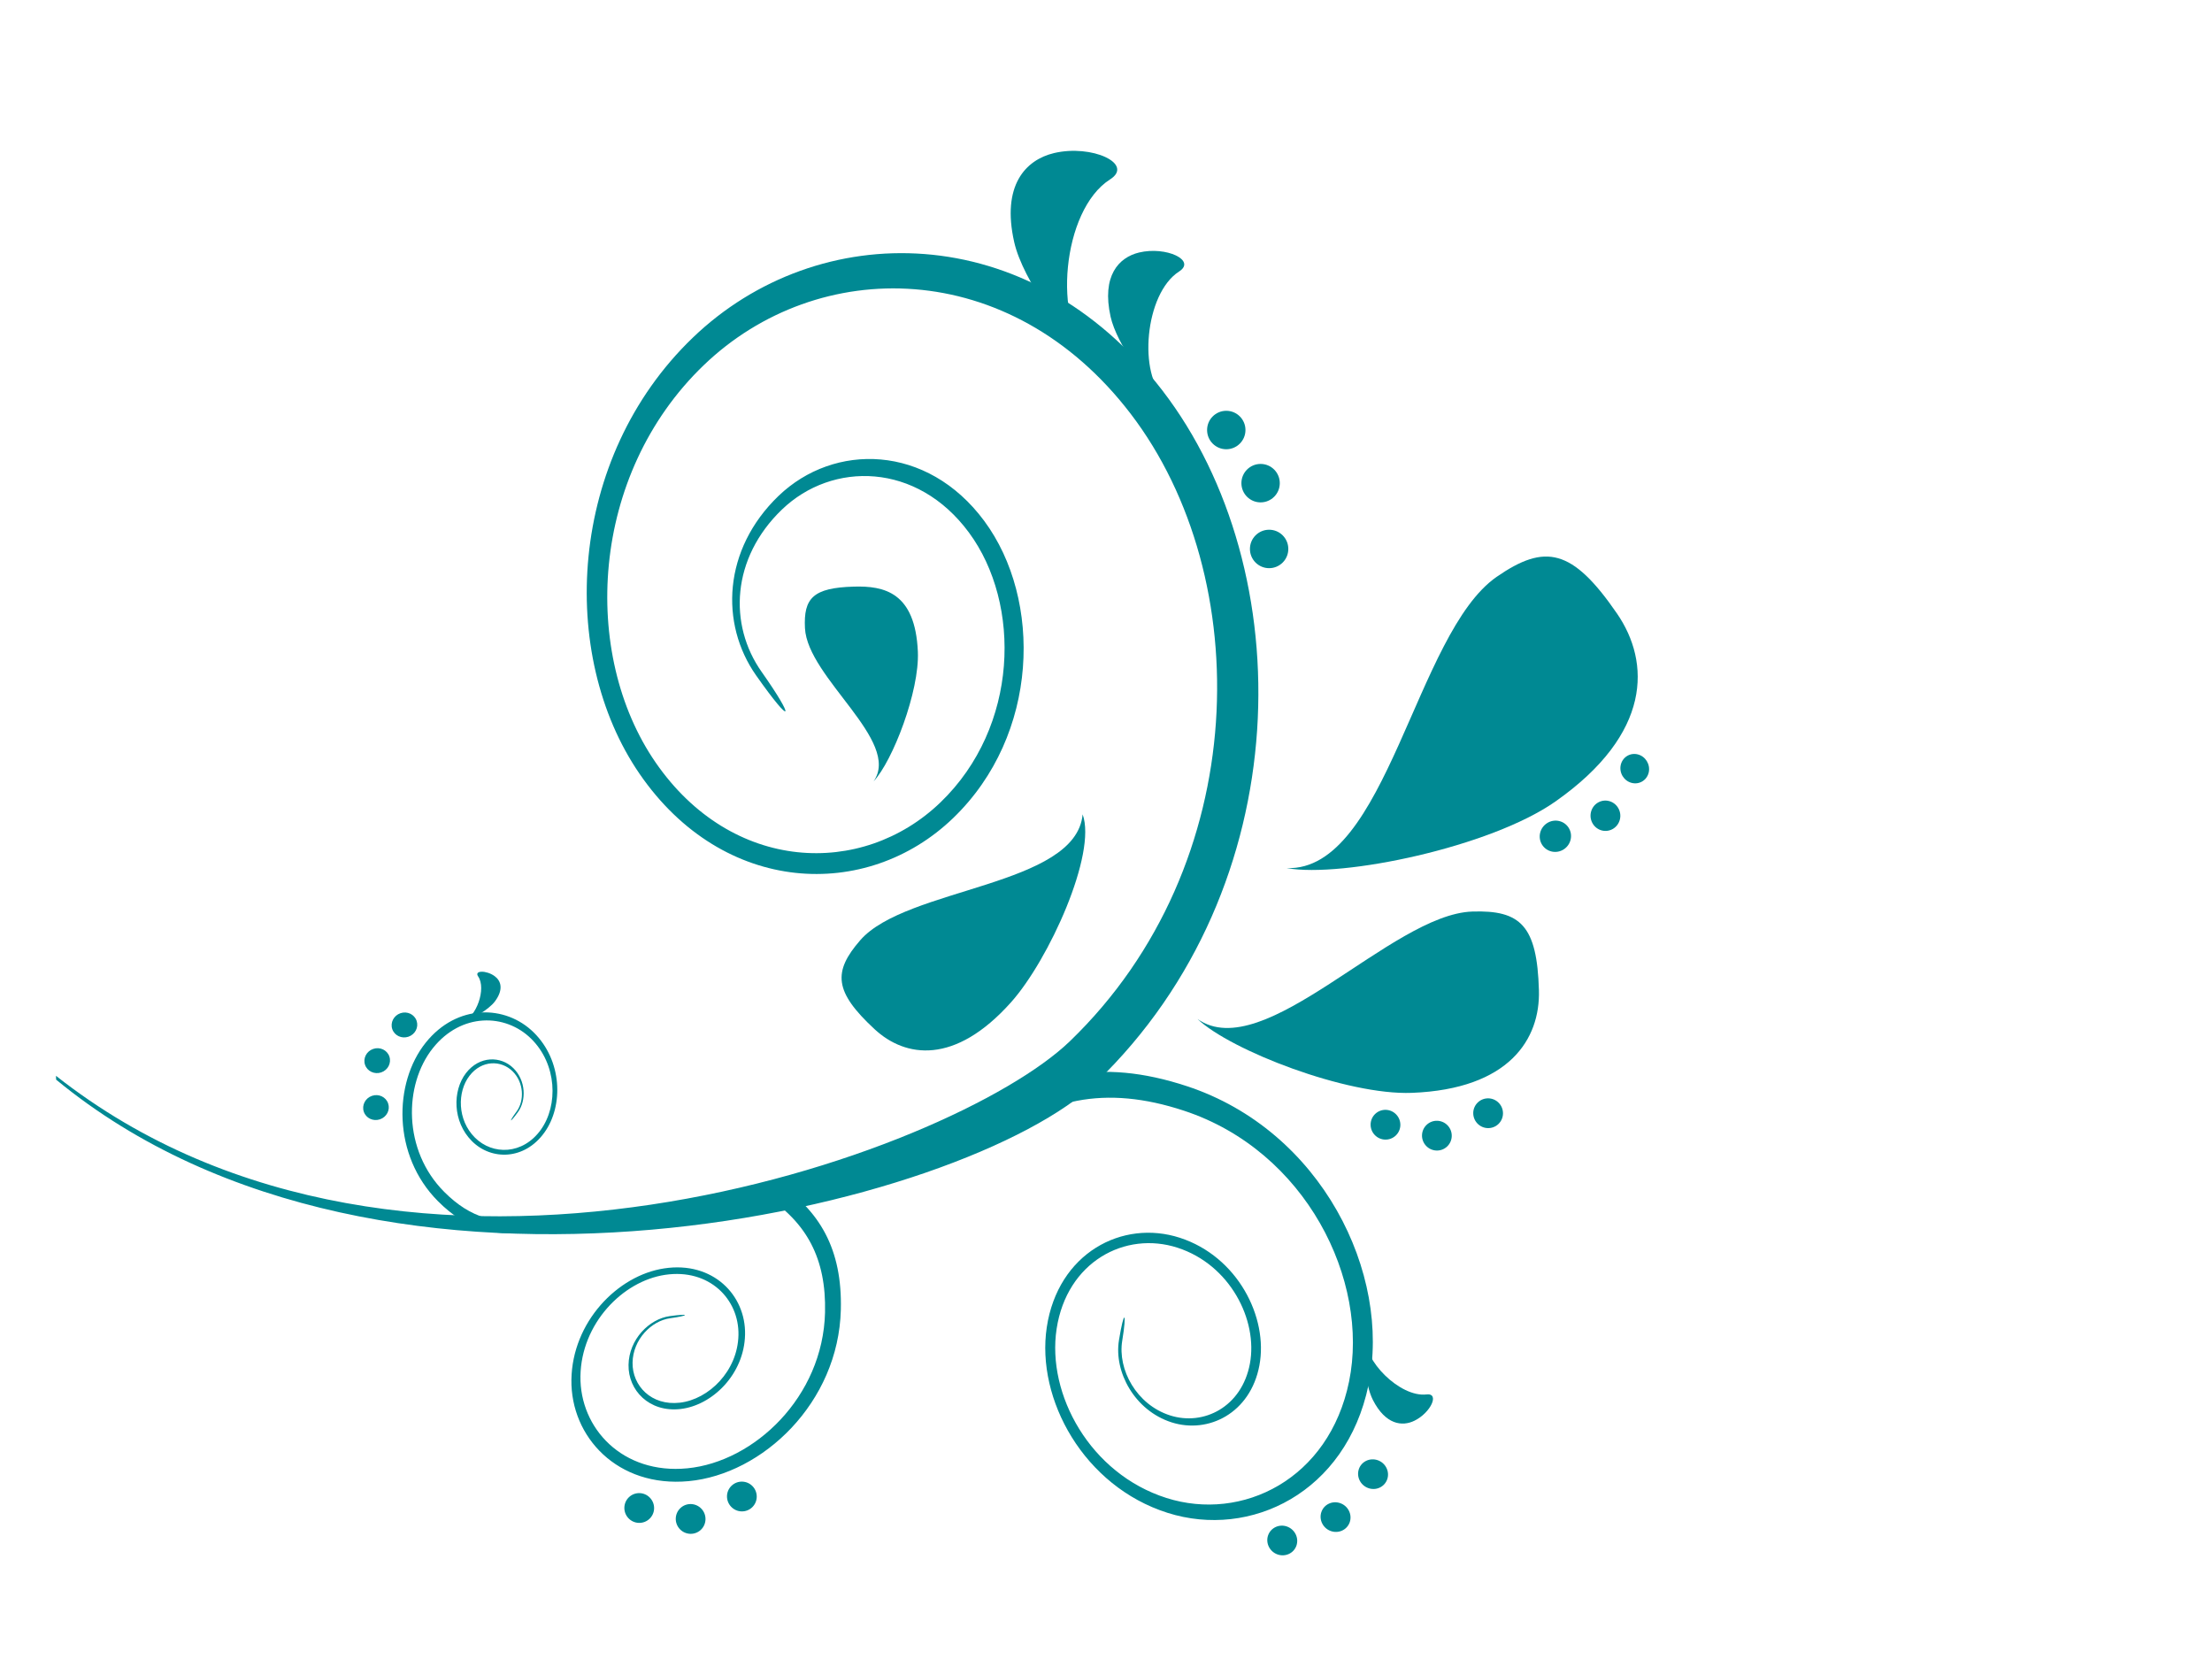 <?xml version="1.0"?><svg width="640" height="480" xmlns="http://www.w3.org/2000/svg">
 <title>paisley curves yellow</title>
 <g>
  <title>Layer 1</title>
  <g id="layer1">
   <g id="g2929">
    <path id="path5" clip-rule="evenodd" fill="#008993" fill-rule="evenodd" d="m218.789,195.45c-10.575,-15.011 -9.586,-36.533 6.462,-51.966c16.049,-15.432 42.987,-15.089 59.526,7.247c16.803,22.698 16.009,61.866 -8.989,85.954c-25.009,24.098 -66.527,22.463 -90.753,-12.809c-23.638,-34.418 -20.837,-91.33 15.403,-126.17c36.201,-34.801 97.343,-34.821 135.854,15.236c39.971,51.947 39.531,143.629 -19.065,200.148c-37.454,36.142 -205.574,77.964 -300.987,-0.715l-0.039,-1.106c101.572,80.079 259.449,22.688 293.368,-10.028c53.073,-51.183 53.69,-134.248 17.587,-181.495c-34.908,-45.68 -90.566,-45.787 -123.556,-14.071c-33.019,31.746 -35.496,83.604 -13.934,114.899c22.052,32 59.761,33.43 82.458,11.564c22.688,-21.866 23.452,-57.42 8.216,-78.062c-15.011,-20.338 -39.511,-20.681 -54.111,-6.639c-14.6,14.051 -15.501,33.302 -5.865,46.953c9.723,13.787 9.116,16.235 -1.577,1.057z"/>
    <path id="path7" clip-rule="evenodd" fill="#008993" fill-rule="evenodd" d="m323.75,387.774c-1.498,9.146 4.524,20.328 15.217,23.755c10.683,3.417 22.815,-2.693 25.41,-16.44c2.634,-13.974 -6.326,-31.53 -22.982,-36.955c-16.715,-5.435 -35.3,4.485 -38.531,25.88c-3.143,20.857 10.751,46.012 34.918,53.689c24.059,7.648 51.692,-5.895 58.155,-36.925c6.697,-32.235 -13.523,-73.665 -52.554,-86.523c-25.077,-8.264 -44.759,-4.054 -63.335,11.878l5.062,5.895c16.871,-14.365 34.693,-18.154 57.401,-10.683c35.359,11.623 53.797,49.107 47.815,78.375c-5.787,28.289 -30.923,40.666 -52.858,33.684c-22.022,-7.001 -34.654,-29.944 -31.756,-48.921c2.967,-19.428 19.849,-28.407 35.016,-23.471c15.119,4.915 23.275,20.847 20.906,33.547c-2.34,12.505 -13.376,18.076 -23.09,14.963c-9.743,-3.114 -15.217,-13.298 -13.846,-21.621c1.381,-8.401 0.558,-9.38 -0.95,-0.127z"/>
    <path id="path9" clip-rule="evenodd" fill="#008993" fill-rule="evenodd" d="m193.791,380.793c-5.983,0.823 -11.819,6.747 -11.936,14.11c-0.127,7.354 5.973,13.787 15.021,12.769c9.194,-1.038 18.458,-10.046 18.693,-21.532c0.245,-11.516 -9.42,-21.259 -23.354,-19.163c-13.601,2.037 -26.654,15.598 -26.889,32.225c-0.234,16.559 13.386,31.266 33.939,29.337c21.347,-1.997 43.349,-22.659 44.015,-49.596c0.431,-17.313 -5.885,-28.838 -19.309,-37.415l-2.713,4.308c12.123,7.814 17.832,18.252 17.449,33.919c-0.597,24.411 -20.475,43.193 -39.844,45.073c-18.702,1.822 -31.138,-11.555 -30.923,-26.654c0.225,-15.148 12.143,-27.487 24.51,-29.327c12.661,-1.88 21.425,6.972 21.209,17.429c-0.215,10.429 -8.607,18.614 -16.97,19.564c-8.225,0.95 -13.777,-4.896 -13.669,-11.593c0.117,-6.698 5.434,-12.093 10.869,-12.837c5.493,-0.755 5.952,-1.45 -0.098,-0.617z"/>
    <path id="path11" clip-rule="evenodd" fill="#008993" fill-rule="evenodd" d="m149.824,321.816c2.497,-3.388 2.36,-9.166 -1.283,-12.759c-3.633,-3.584 -9.821,-3.613 -13.709,1.41c-3.946,5.112 -3.927,14.071 1.724,19.711c5.669,5.65 15.255,5.474 20.974,-2.526c5.581,-7.794 5.121,-20.848 -3.114,-28.945c-8.196,-8.059 -22.209,-8.285 -31.227,2.947c-9.361,11.662 -9.684,32.607 3.516,45.876c8.48,8.519 17.341,10.878 28.162,8.265l-0.842,-3.437c-9.812,2.34 -17.832,0.186 -25.508,-7.52c-11.966,-12.005 -11.731,-30.982 -3.261,-41.596c8.177,-10.262 20.936,-10.076 28.407,-2.723c7.5,7.374 7.902,19.271 2.81,26.36c-5.209,7.246 -13.914,7.393 -19.055,2.272c-5.131,-5.111 -5.161,-13.248 -1.576,-17.9c3.525,-4.582 9.155,-4.563 12.465,-1.292c3.31,3.27 3.437,8.528 1.165,11.613c-2.291,3.114 -2.164,3.681 0.353,0.245z"/>
    <path id="path13" clip-rule="evenodd" fill="#008993" fill-rule="evenodd" d="m252.748,226.08c5.533,-5.885 13.317,-26.096 12.818,-37.523c-0.754,-17.234 -9.773,-19.085 -18.546,-18.83c-11.75,0.333 -14.551,3.32 -14.12,12.005c0.724,14.403 28.014,32.685 19.848,44.348z"/>
    <path id="path15" clip-rule="evenodd" fill="#008993" fill-rule="evenodd" d="m313.243,235.627c4.151,11.339 -9.714,42.037 -20.72,54.365c-16.304,18.253 -30.591,16.01 -39.472,7.794c-11.77,-10.898 -12.074,-16.636 -4.162,-25.743c13.308,-15.325 62.405,-15.502 64.353,-36.416z"/>
    <path id="path17" clip-rule="evenodd" fill="#008993" fill-rule="evenodd" d="m315.466,102.701c-6.816,-4.221 -19.536,-21.621 -22.022,-32.637c-3.712,-16.421 3.29,-23.814 11.515,-25.773c10.948,-2.595 23.276,3.124 16.216,7.618c-14.032,8.931 -16.568,41.674 -5.708,50.791z"/>
    <path id="path19" clip-rule="evenodd" fill="#008993" fill-rule="evenodd" d="m337.076,115.186c-4.876,-3.046 -13.963,-15.59 -15.746,-23.541c-2.643,-11.838 2.36,-17.175 8.235,-18.585c7.824,-1.87 16.637,2.252 11.584,5.493c-10.026,6.442 -11.839,30.061 -4.074,36.632z"/>
    <path id="path21" clip-rule="evenodd" fill="#008993" fill-rule="evenodd" d="m395.368,386.913c-1.195,3.466 -0.568,13.415 1.861,18.155c3.643,7.128 8.46,7.746 12.025,5.983c4.73,-2.32 7.363,-8.049 3.485,-7.599c-7.755,0.91 -18.555,-10.165 -17.371,-16.539z"/>
    <path id="path23" clip-rule="evenodd" fill="#008993" fill-rule="evenodd" d="m133.912,295.535c2.242,-0.333 7.451,-3.349 9.283,-5.797c2.643,-3.554 1.694,-6.022 -0.098,-7.324c-2.38,-1.723 -5.983,-1.674 -4.759,0.088c2.458,3.562 -0.577,11.896 -4.426,13.033z"/>
    <path id="path25" clip-rule="evenodd" fill="#008993" fill-rule="evenodd" d="m372.298,251.176c16.108,2.869 59.026,-6.11 77.768,-19.3c27.917,-19.632 27.476,-40.245 17.792,-54.346c-12.936,-18.83 -20.818,-20.318 -34.811,-10.643c-23.471,16.226 -31.863,85.259 -60.75,84.289z"/>
    <path id="path27" clip-rule="evenodd" fill="#008993" fill-rule="evenodd" d="m346.477,294.839c9.704,9.136 43.183,22.091 62.051,21.357c28.172,-1.097 37.131,-15.579 36.73,-29.67c-0.529,-18.742 -5.317,-23.256 -19.309,-22.786c-23.413,0.803 -60.172,44.622 -79.472,31.099z"/>
    <path id="path29" clip-rule="evenodd" fill="#008993" fill-rule="evenodd" d="m349.248,124.418c0,-3.074 2.487,-5.561 5.552,-5.561c3.065,0 5.552,2.487 5.552,5.561c0,3.075 -2.487,5.562 -5.552,5.562c-3.065,0 -5.552,-2.486 -5.552,-5.562z"/>
    <path id="path31" clip-rule="evenodd" fill="#008993" fill-rule="evenodd" d="m359.177,139.792c0,-3.074 2.487,-5.562 5.552,-5.562c3.065,0 5.552,2.487 5.552,5.562c0,3.074 -2.487,5.562 -5.552,5.562c-3.065,0 -5.552,-2.486 -5.552,-5.562z"/>
    <path id="path33" clip-rule="evenodd" fill="#008993" fill-rule="evenodd" d="m361.645,158.828c0,-3.074 2.487,-5.562 5.552,-5.562c3.065,0 5.552,2.488 5.552,5.562c0,3.075 -2.487,5.562 -5.552,5.562c-3.065,0 -5.552,-2.488 -5.552,-5.562z"/>
    <path id="path35" clip-rule="evenodd" fill="#008993" fill-rule="evenodd" d="m217.771,430.038c1.635,1.734 1.557,4.465 -0.166,6.091c-1.723,1.626 -4.446,1.547 -6.081,-0.196c-1.635,-1.733 -1.566,-4.455 0.157,-6.081c1.733,-1.635 4.455,-1.547 6.09,0.186z"/>
    <path id="path37" clip-rule="evenodd" fill="#008993" fill-rule="evenodd" d="m202.945,436.529c1.636,1.734 1.558,4.465 -0.166,6.091c-1.723,1.626 -4.446,1.538 -6.081,-0.196c-1.635,-1.733 -1.566,-4.455 0.166,-6.09c1.724,-1.625 4.446,-1.538 6.081,0.196z"/>
    <path id="path39" clip-rule="evenodd" fill="#008993" fill-rule="evenodd" d="m188.071,433.366c1.635,1.734 1.567,4.455 -0.157,6.081c-1.734,1.635 -4.455,1.547 -6.09,-0.186c-1.635,-1.733 -1.557,-4.466 0.166,-6.091c1.725,-1.624 4.446,-1.546 6.081,0.196z"/>
    <path id="path41" clip-rule="evenodd" fill="#008993" fill-rule="evenodd" d="m433.684,319.143c1.635,1.733 1.557,4.465 -0.166,6.09c-1.723,1.626 -4.446,1.547 -6.081,-0.196c-1.635,-1.733 -1.566,-4.455 0.157,-6.081c1.733,-1.635 4.455,-1.547 6.09,0.186z"/>
    <path id="path43" clip-rule="evenodd" fill="#008993" fill-rule="evenodd" d="m418.859,325.634c1.635,1.733 1.557,4.465 -0.166,6.09c-1.723,1.626 -4.446,1.537 -6.081,-0.196c-1.635,-1.733 -1.566,-4.455 0.166,-6.09c1.724,-1.625 4.446,-1.538 6.081,0.196z"/>
    <path id="path45" clip-rule="evenodd" fill="#008993" fill-rule="evenodd" d="m403.985,322.471c1.635,1.733 1.567,4.455 -0.157,6.081c-1.734,1.635 -4.455,1.547 -6.091,-0.186c-1.635,-1.733 -1.557,-4.465 0.166,-6.09c1.725,-1.624 4.446,-1.546 6.081,0.196z"/>
    <path id="path47" clip-rule="evenodd" fill="#008993" fill-rule="evenodd" d="m109.941,323.853c-1.949,0.666 -4.044,-0.313 -4.681,-2.193c-0.636,-1.88 0.421,-3.936 2.37,-4.602c1.939,-0.666 4.034,0.323 4.67,2.204c0.647,1.869 -0.411,3.925 -2.36,4.592z"/>
    <path id="path49" clip-rule="evenodd" fill="#008993" fill-rule="evenodd" d="m110.294,310.281c-1.949,0.656 -4.044,-0.323 -4.68,-2.204c-0.636,-1.87 0.421,-3.936 2.369,-4.592c1.939,-0.666 4.035,0.313 4.671,2.193c0.645,1.87 -0.412,3.936 -2.36,4.602z"/>
    <path id="path51" clip-rule="evenodd" fill="#008993" fill-rule="evenodd" d="m118.176,299.95c-1.949,0.665 -4.044,-0.324 -4.681,-2.194c-0.636,-1.88 0.421,-3.936 2.37,-4.602c1.939,-0.666 4.035,0.313 4.671,2.193c0.646,1.881 -0.412,3.936 -2.36,4.602z"/>
    <path id="path53" clip-rule="evenodd" fill="#008993" fill-rule="evenodd" d="m473.89,218.276c2.223,0.587 3.624,2.879 3.154,5.141c-0.48,2.272 -2.683,3.672 -4.925,3.104c-2.262,-0.558 -3.692,-2.889 -3.192,-5.18c0.51,-2.282 2.731,-3.653 4.964,-3.065z"/>
    <path id="path55" clip-rule="evenodd" fill="#008993" fill-rule="evenodd" d="m465.47,231.749c2.301,0.549 3.75,2.889 3.241,5.229c-0.509,2.36 -2.8,3.848 -5.131,3.329c-2.34,-0.529 -3.819,-2.908 -3.28,-5.288c0.538,-2.371 2.859,-3.829 5.17,-3.271z"/>
    <path id="path57" clip-rule="evenodd" fill="#008993" fill-rule="evenodd" d="m451.085,237.545c2.408,0.538 3.907,2.938 3.349,5.356c-0.558,2.438 -2.977,4.004 -5.424,3.485c-2.458,-0.529 -3.986,-2.957 -3.398,-5.415c0.588,-2.448 3.046,-3.984 5.474,-3.427z"/>
    <path id="path59" clip-rule="evenodd" fill="#008993" fill-rule="evenodd" d="m398.658,422.497c2.262,0.812 3.477,3.28 2.712,5.503c-0.773,2.223 -3.231,3.369 -5.493,2.546c-2.262,-0.812 -3.476,-3.27 -2.712,-5.503c0.764,-2.223 3.222,-3.358 5.493,-2.546z"/>
    <path id="path61" clip-rule="evenodd" fill="#008993" fill-rule="evenodd" d="m387.809,434.923c2.262,0.812 3.477,3.28 2.712,5.503c-0.773,2.223 -3.222,3.358 -5.493,2.546c-2.262,-0.812 -3.476,-3.281 -2.712,-5.503c0.764,-2.223 3.222,-3.369 5.493,-2.546z"/>
    <path id="path63" clip-rule="evenodd" fill="#008993" fill-rule="evenodd" d="m372.386,441.68c2.262,0.823 3.477,3.28 2.713,5.512c-0.764,2.223 -3.222,3.359 -5.494,2.547c-2.262,-0.813 -3.476,-3.281 -2.712,-5.504c0.774,-2.223 3.231,-3.369 5.493,-2.556z"/>
   </g>
  </g>
 </g>
</svg>